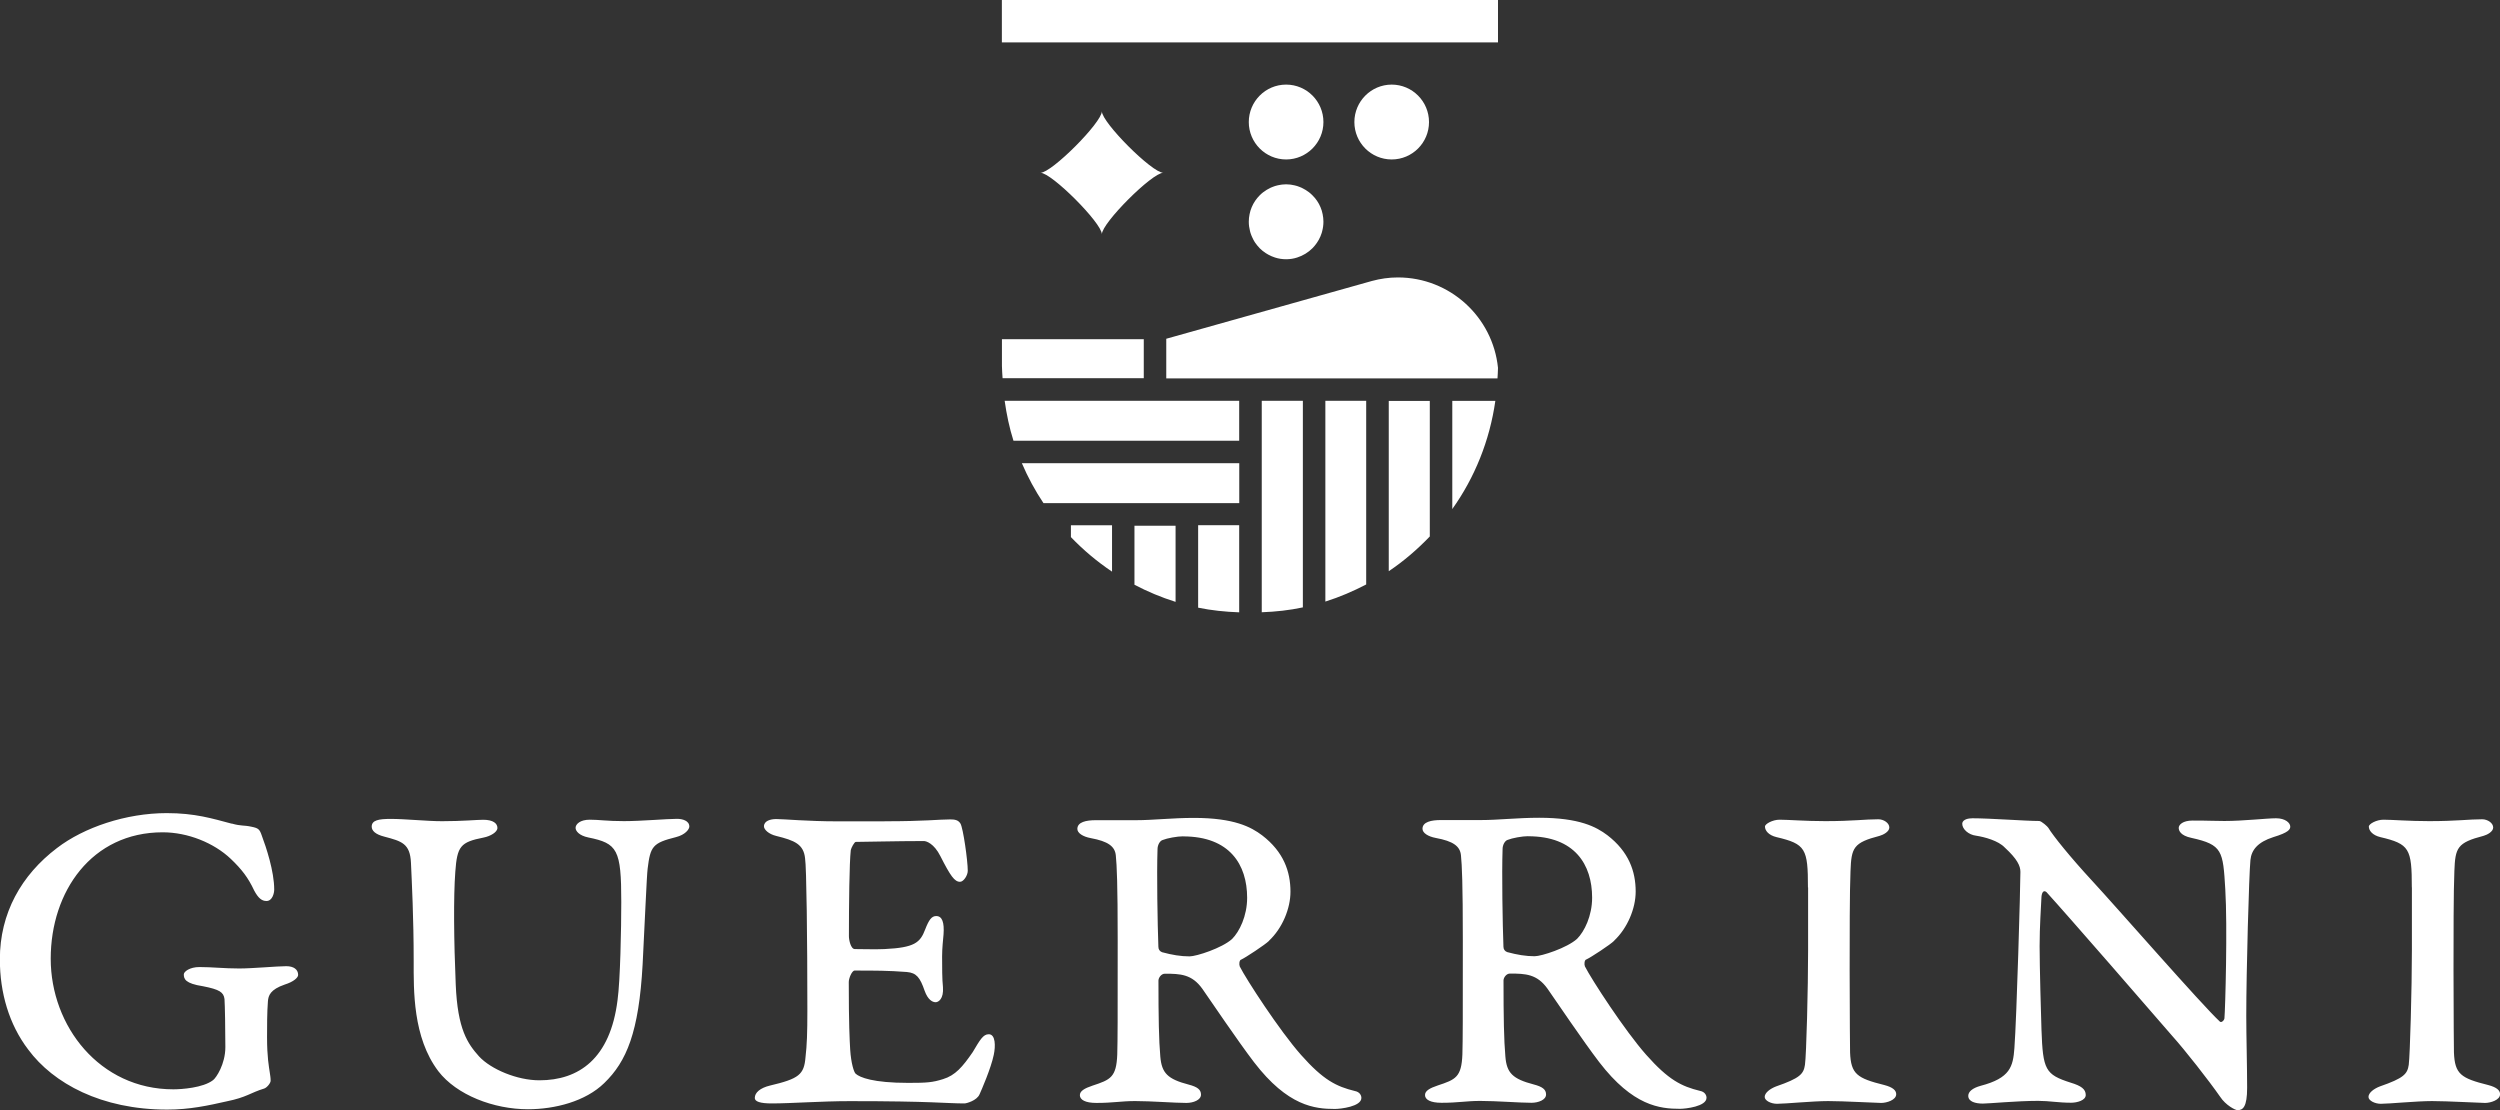 <svg id="logo" xmlns="http://www.w3.org/2000/svg" viewBox="0 0 349 155.01">
  <rect x="0" y="0" width="349" height="155.01" fill="#333333" stroke="none"/>
  <path fill="#fff" d="M177.99,35.95c.49,.16,1.01,.24,1.55,.24s1.06-.08,1.54-.24c-.48,.15-1,.23-1.54,.23s-1.06-.08-1.55-.23Zm21.5-18.91c0,2.88-2.33,5.22-5.21,5.22s-5.21-2.34-5.21-5.22,2.34-5.23,5.21-5.23,5.21,2.34,5.21,5.23Zm-14.74,0c0,2.88-2.34,5.22-5.21,5.22s-5.21-2.34-5.21-5.22,2.33-5.23,5.21-5.23,5.21,2.34,5.21,5.23Zm0,13.91c0,.45-.06,.89-.17,1.31-.02,.09-.05,.18-.07,.26-.21,.67-.55,1.28-1,1.81-.09,.11-.19,.22-.29,.32-.59,.59-1.32,1.04-2.14,1.3-.48,.15-1,.23-1.54,.23s-1.06-.08-1.55-.23c-.16-.05-.32-.11-.48-.18-.15-.06-.31-.14-.45-.22-.13-.07-.25-.14-.37-.22-.15-.1-.3-.21-.44-.32-.14-.11-.27-.23-.4-.36-.23-.24-.44-.5-.63-.77-.1-.14-.18-.29-.26-.44-.05-.09-.1-.18-.13-.27-.05-.1-.1-.19-.13-.29-.05-.12-.1-.24-.13-.36-.02-.08-.05-.17-.07-.26-.11-.42-.17-.86-.17-1.31,0-.36,.04-.71,.11-1.05,.07-.34,.17-.67,.3-.98,.26-.62,.64-1.18,1.11-1.65,.08-.07,.15-.15,.23-.22,.07-.07,.15-.13,.24-.2,.16-.12,.33-.24,.51-.35s.37-.21,.56-.3c.1-.04,.2-.08,.3-.12,.1-.05,.2-.08,.3-.11,.14-.05,.28-.08,.42-.11h.01c.11-.02,.21-.04,.33-.06,.15-.03,.31-.05,.47-.05,.1-.01,.21-.01,.32-.01s.22,0,.32,.01c.16,0,.32,.02,.47,.05,.12,.02,.24,.04,.36,.07,.02-.01,.03,0,.05,.01,.12,.02,.23,.05,.34,.09,.1,.03,.2,.06,.3,.11,.1,.04,.2,.08,.3,.12,.19,.09,.38,.19,.56,.3,.18,.11,.35,.23,.51,.35,.08,.07,.16,.13,.24,.2,.08,.07,.16,.15,.23,.22,.48,.47,.86,1.03,1.12,1.65,.13,.31,.23,.64,.3,.98,.07,.34,.11,.69,.11,1.05Zm-10.01-2.03c-.13,.31-.23,.64-.3,.98,.06-.34,.17-.67,.3-.98Zm4.8-3.19c.11,0,.22,0,.32,.02-.1-.01-.21-.01-.32-.01s-.22,0-.32,.01c.1-.02,.21-.02,.32-.02Zm5.1,4.17c-.07-.34-.17-.67-.3-.98,.13,.31,.24,.64,.3,.98ZM209.12,0h-69.26V5.92h69.26V0Zm-63.87,24.12c1.56,0,8.57,7.02,8.57,8.58,0-1.56,7.01-8.58,8.57-8.58-1.56,0-8.57-7.02-8.57-8.58,0,1.56-7,8.58-8.57,8.58Zm49.89,14.61c-1.25,0-2.46,.18-3.61,.49l-28.72,8.07v5.53h46.24c.02-.49,.07-.97,.07-1.47-.72-7.09-6.71-12.62-13.97-12.62h-.01Zm7.6,17.23v15.1c3.12-4.38,5.22-9.53,6.01-15.1h-6.01Zm-8.87,0v23.78c2.09-1.4,3.99-3.04,5.73-4.85v-18.92h-5.73Zm-17.73-.01v29.52c1.95-.07,3.88-.28,5.74-.68v-28.84h-5.74Zm-16.47-8.6h-19.8v3.73c0,.58,.06,1.15,.09,1.72h19.71v-5.46Zm13.33,8.6h-32.75c.27,1.91,.66,3.78,1.23,5.58h31.51v-5.58h.01Zm0,8.71h-30.35c.84,1.96,1.85,3.83,3.02,5.58h27.33v-5.58Zm12.02-8.71v28.03c1.99-.63,3.88-1.44,5.7-2.39v-25.64h-5.7Zm-17.76,17.38v11.5c1.85,.38,3.77,.58,5.73,.65v-12.16h-5.73Zm-8.89,.06v8.24c1.83,.96,3.74,1.76,5.74,2.39v-10.63h-5.74Zm-8.87-.06v1.65c1.73,1.8,3.65,3.42,5.74,4.82v-6.47h-5.74ZM32.36,114.97c1.34,.38,1.66,.2,2.74,.44,.96,.2,1.14,.32,1.46,1.28,.58,1.54,1.72,4.93,1.72,7.49,0,.52-.26,1.6-1.08,1.6-.64,0-1.14-.38-1.72-1.47-.84-1.79-1.72-2.94-3.26-4.41-2.36-2.24-6-3.71-9.51-3.71-9.89,0-15.63,8.25-15.63,17.65s6.83,18.23,17.11,18.23c1.14,0,4.15-.2,5.55-1.28,.44-.32,1.72-2.24,1.72-4.61s-.06-5.89-.12-6.71c-.12-.96-.7-1.34-3-1.79-2.49-.38-2.68-1.02-2.68-1.66,0-.38,.82-1.02,2.18-1.02,1.78,0,3.44,.2,5.55,.2,1.92,0,5.3-.32,6.57-.32,1.02,0,1.66,.44,1.66,1.22,0,.38-.64,.96-1.86,1.34-2.04,.7-2.3,1.54-2.36,2.36-.12,1.47-.12,3.58-.12,4.99,0,2.81,.26,4.09,.38,4.93,.06,.44,.12,.7,.12,1.16,0,.32-.52,.96-.9,1.08-1.92,.58-2.42,1.22-5.24,1.79-2.56,.58-5.17,1.15-8.3,1.15-9.19,0-15.89-3.65-19.4-8.38-2.68-3.52-3.96-7.93-3.96-12.6,0-6.45,3-11.76,7.98-15.54,3.76-2.88,9.63-4.87,15.31-4.87,3.96,0,6.38,.76,9.06,1.47h.01Zm22.21-.65c1.98,0,5.04,.32,7.15,.32,2.8,0,4.85-.2,5.74-.2,1.4,0,1.98,.52,1.98,1.14,0,.58-.96,1.15-1.92,1.34-3.26,.64-3.7,1.22-3.96,4.79-.26,3.45-.2,9.66,.06,15.73,.26,6.27,1.66,8.25,3.26,10.04,1.66,1.79,5.3,3.33,8.42,3.33,5.49,0,9.89-3,10.91-11.2,.38-2.75,.52-9.98,.52-13.68,0-7.35-.52-8.19-4.6-9.02-1.28-.26-1.78-.9-1.78-1.34,0-.52,.64-1.14,1.98-1.14s2.36,.2,4.78,.2,6-.32,7.4-.32c.76,0,1.72,.26,1.72,1.08,0,.38-.58,1.15-1.86,1.47-3.26,.82-3.58,1.28-3.96,4.41-.12,.76-.44,8.44-.7,13.36-.52,9.47-2.24,13.56-5.36,16.57-2.62,2.56-6.89,3.65-10.65,3.65-4.78,0-9.95-1.98-12.51-5.31-3.58-4.73-3.44-11.32-3.44-15.35,0-6.07-.26-11.06-.38-13.74-.12-2.69-1.28-3.01-3.7-3.65-1.28-.32-1.78-.84-1.78-1.4,0-.9,.96-1.08,2.68-1.08h0Zm68.92,.33c5.68,0,7.59-.26,9.13-.26,.64,0,1.14,.06,1.46,.58,.38,.64,1.02,5.18,1.02,6.59,0,.64-.58,1.54-1.08,1.54-.76,0-1.34-.82-2.74-3.58-.9-1.79-1.98-2.11-2.3-2.11-3.64,0-8.62,.12-9.51,.12-.2,0-.64,.83-.7,1.15-.2,1.79-.26,7.61-.26,12.02,0,.52,.26,1.79,.82,1.79s3.12,.06,4.15,0c4.21-.2,4.98-.9,5.68-2.75,.52-1.34,.9-1.86,1.54-1.86,.84,0,1.14,.9,1.02,2.56-.06,.7-.2,1.92-.2,3.07,0,1.4,0,3.26,.12,4.29,.12,1.66-.64,2.11-1.02,2.11-.44,0-1.08-.32-1.54-1.6-.64-1.86-1.14-2.5-2.49-2.62-2.62-.2-4.4-.2-7.28-.2-.38,0-.82,1.08-.82,1.6,0,5.95,.12,8.05,.2,9.47,.12,1.86,.52,3.13,.76,3.33,.58,.52,2.42,1.28,7.34,1.28,2.62,0,3.38-.06,4.85-.52,1.72-.52,2.74-1.72,4.15-3.77,1.02-1.72,1.46-2.5,2.24-2.5,.96,0,.96,1.66,.7,2.88-.38,1.86-1.72,4.93-1.98,5.5-.38,.9-1.86,1.28-2.1,1.28-2.62,0-4.4-.32-16.01-.32-4.02,0-8.17,.32-10.91,.32-1.6,0-2.36-.26-2.36-.76,0-.76,.76-1.4,2.1-1.73,4.08-.96,4.78-1.54,4.98-3.96,.2-1.73,.26-3.33,.26-6.53,0-9.85-.12-20.09-.32-21.23-.2-1.98-1.46-2.5-4.02-3.13-1.08-.26-1.72-.9-1.72-1.34,0-.76,.9-1.02,1.72-1.02,1.08,0,4.34,.32,8.55,.32h6.56Zm53.67,16.69c-.52,.52-3.32,2.37-3.89,2.62-.26,.06-.32,.64-.2,.96,.9,1.79,5.55,8.95,8.55,12.34,3.12,3.52,4.92,4.41,7.53,5.05,.64,.12,.9,.58,.9,.96,0,1.22-2.94,1.54-3.7,1.54-2.8,0-6.57-.38-11.29-6.53-2.3-3.01-6-8.51-7.21-10.24-1.46-2.04-3.06-2.11-5.23-2.11-.52,0-.9,.58-.9,.96,0,5.11,.06,8.38,.26,10.62,.2,2.3,1.02,3.13,3.96,3.9,1.22,.32,1.72,.7,1.72,1.4,0,.76-1.08,1.16-2.04,1.16-1.6,0-4.91-.26-7.15-.26-1.98,0-3.06,.26-5.42,.26-1.54,0-2.3-.44-2.3-1.08,0-.58,.64-.96,1.78-1.34,2.49-.82,3.32-1.15,3.44-4.35,.06-2.3,.06-4.41,.06-15.93,0-7.87-.12-10.49-.26-11.84-.12-1.28-1.08-1.98-3.51-2.43-1.08-.2-1.86-.7-1.86-1.28,0-.96,1.22-1.22,2.56-1.22h5.62c2.42,0,5.04-.32,8.1-.32,5.62,0,7.98,1.28,9.51,2.43,3,2.3,3.96,5.05,3.96,7.87,0,2.37-1.14,5.11-3,6.85h.02Zm-11.99-14.59c-.84,0-2.24,.26-2.88,.52-.38,.12-.7,.7-.7,1.28-.12,3.52,0,10.42,.12,13.62,0,.38,.2,.64,.52,.76,1.4,.38,2.62,.58,3.83,.58,.96,0,4.54-1.16,5.94-2.43,1.02-1.02,2.1-3.2,2.1-5.75,0-4.61-2.42-8.57-8.93-8.57h0Zm60.18,14.57c-.5,.52-3.32,2.37-3.9,2.62-.26,.06-.32,.64-.2,.96,.9,1.79,5.55,8.95,8.55,12.34,3.12,3.52,4.92,4.41,7.53,5.05,.64,.12,.9,.58,.9,.96,0,1.22-2.94,1.54-3.7,1.54-2.8,0-6.57-.38-11.29-6.53-2.3-3.01-6-8.51-7.21-10.24-1.46-2.04-3.06-2.11-5.24-2.11-.52,0-.9,.58-.9,.96,0,5.11,.06,8.38,.26,10.62,.18,2.3,1.02,3.13,3.96,3.9,1.22,.32,1.72,.7,1.72,1.4,0,.76-1.08,1.16-2.04,1.16-1.6,0-4.91-.26-7.14-.26-1.98,0-3.06,.26-5.42,.26-1.54,0-2.3-.44-2.3-1.08,0-.58,.64-.96,1.78-1.34,2.49-.82,3.32-1.15,3.44-4.35,.06-2.3,.06-4.41,.06-15.93,0-7.87-.12-10.49-.26-11.84-.12-1.28-1.08-1.98-3.51-2.43-1.08-.2-1.86-.7-1.86-1.28,0-.96,1.22-1.22,2.56-1.22h5.62c2.42,0,5.04-.32,8.11-.32,5.62,0,7.98,1.28,9.51,2.43,3,2.3,3.96,5.05,3.96,7.87,0,2.37-1.15,5.11-3,6.85h0Zm-12.01-14.59c-.84,0-2.24,.26-2.88,.52-.38,.12-.7,.7-.7,1.28-.12,3.52,0,10.42,.12,13.62,0,.38,.2,.64,.52,.76,1.4,.38,2.62,.58,3.83,.58,.96,0,4.53-1.16,5.93-2.43,1.02-1.02,2.1-3.2,2.1-5.75,0-4.61-2.42-8.57-8.93-8.57h0Zm39.05,7.16c0-5.43-.32-6.07-4.4-7.03-1.08-.26-1.6-.9-1.6-1.47,0-.38,1.08-.96,2.04-.96,1.22,0,3.58,.2,6.38,.2,3.83,0,5.55-.26,7.4-.26,.76,0,1.54,.52,1.54,1.15,0,.58-.84,1.02-1.34,1.16-3.7,.96-3.96,1.66-4.08,4.93-.12,2.62-.12,9.59-.12,13.94,0,6.97,.06,10.56,.06,11.38,.12,3.01,.96,3.59,4.78,4.54,1.22,.32,1.66,.76,1.66,1.28,0,.82-1.34,1.22-2.1,1.22-.64,0-5.24-.26-7.4-.26s-6,.38-7.14,.38c-.84,0-1.72-.44-1.72-.96,0-.58,.76-1.15,1.6-1.47,3.32-1.15,3.83-1.72,4.02-3.01,.2-1.34,.44-10.74,.44-15.99v-8.78Zm22.9-9.66c2.56,0,7.47,.38,9.38,.38,.32,0,1.22,.82,1.28,.96,.64,1.08,3.06,4.09,6.13,7.41,3.38,3.65,15.37,17.39,17.81,19.63,.2,.2,.58-.12,.64-.44,.12-1.28,.44-12.86,.12-18.03-.32-5.37-.38-6.21-4.72-7.17-1.54-.32-1.78-1.02-1.78-1.4,0-.44,.58-1.02,1.92-1.02,2.56,0,2.8,.06,4.46,.06,2.62,0,5.93-.38,7.21-.38s1.98,.64,1.98,1.16c0,.38-.2,.82-2.36,1.47-2.18,.7-3.06,1.79-3.2,3.2-.2,2.04-.58,15.54-.58,21.75,0,2.81,.12,7.09,.12,10.04,0,2.68-.58,3.13-1.34,3.13-.32,0-1.66-.7-2.42-1.86-1.6-2.3-4.92-6.53-6.7-8.51-2.42-2.81-14.75-17.01-17.55-20.07-.38-.32-.64,0-.7,.64-.06,1.4-.26,4.16-.26,6.91s.2,9.92,.26,11.64c.2,5.63,.52,6.27,4.08,7.41,1.46,.44,2.1,.9,2.1,1.72,0,.76-1.22,1.08-2.04,1.08-1.78,0-3.06-.26-4.6-.26-3,0-6.89,.38-7.72,.38-1.02,0-2.04-.26-2.04-1.08,0-.58,.58-1.08,1.72-1.4,4.15-1.08,4.53-2.69,4.72-5.25,.32-4.29,.84-22.57,.84-24.62,0-.83-.44-1.79-2.18-3.39-.9-.96-2.8-1.47-4.02-1.66-1.02-.12-1.92-.9-1.92-1.66,0-.44,.52-.76,1.34-.76Zm61.4,9.66c0-5.43-.32-6.07-4.4-7.03-1.08-.26-1.6-.9-1.6-1.47,0-.38,1.08-.96,2.04-.96,1.22,0,3.58,.2,6.38,.2,3.83,0,5.55-.26,7.4-.26,.76,0,1.54,.52,1.54,1.15,0,.58-.83,1.02-1.34,1.16-3.7,.96-3.96,1.66-4.08,4.93-.12,2.62-.12,9.59-.12,13.94,0,6.97,.06,10.56,.06,11.38,.12,3.01,.96,3.59,4.78,4.54,1.22,.32,1.66,.76,1.66,1.28,0,.82-1.34,1.22-2.1,1.22-.64,0-5.24-.26-7.4-.26s-6,.38-7.15,.38c-.82,0-1.72-.44-1.72-.96,0-.58,.76-1.15,1.6-1.47,3.32-1.15,3.83-1.72,4.02-3.01,.18-1.34,.44-10.74,.44-15.99v-8.78Z"/>
</svg>